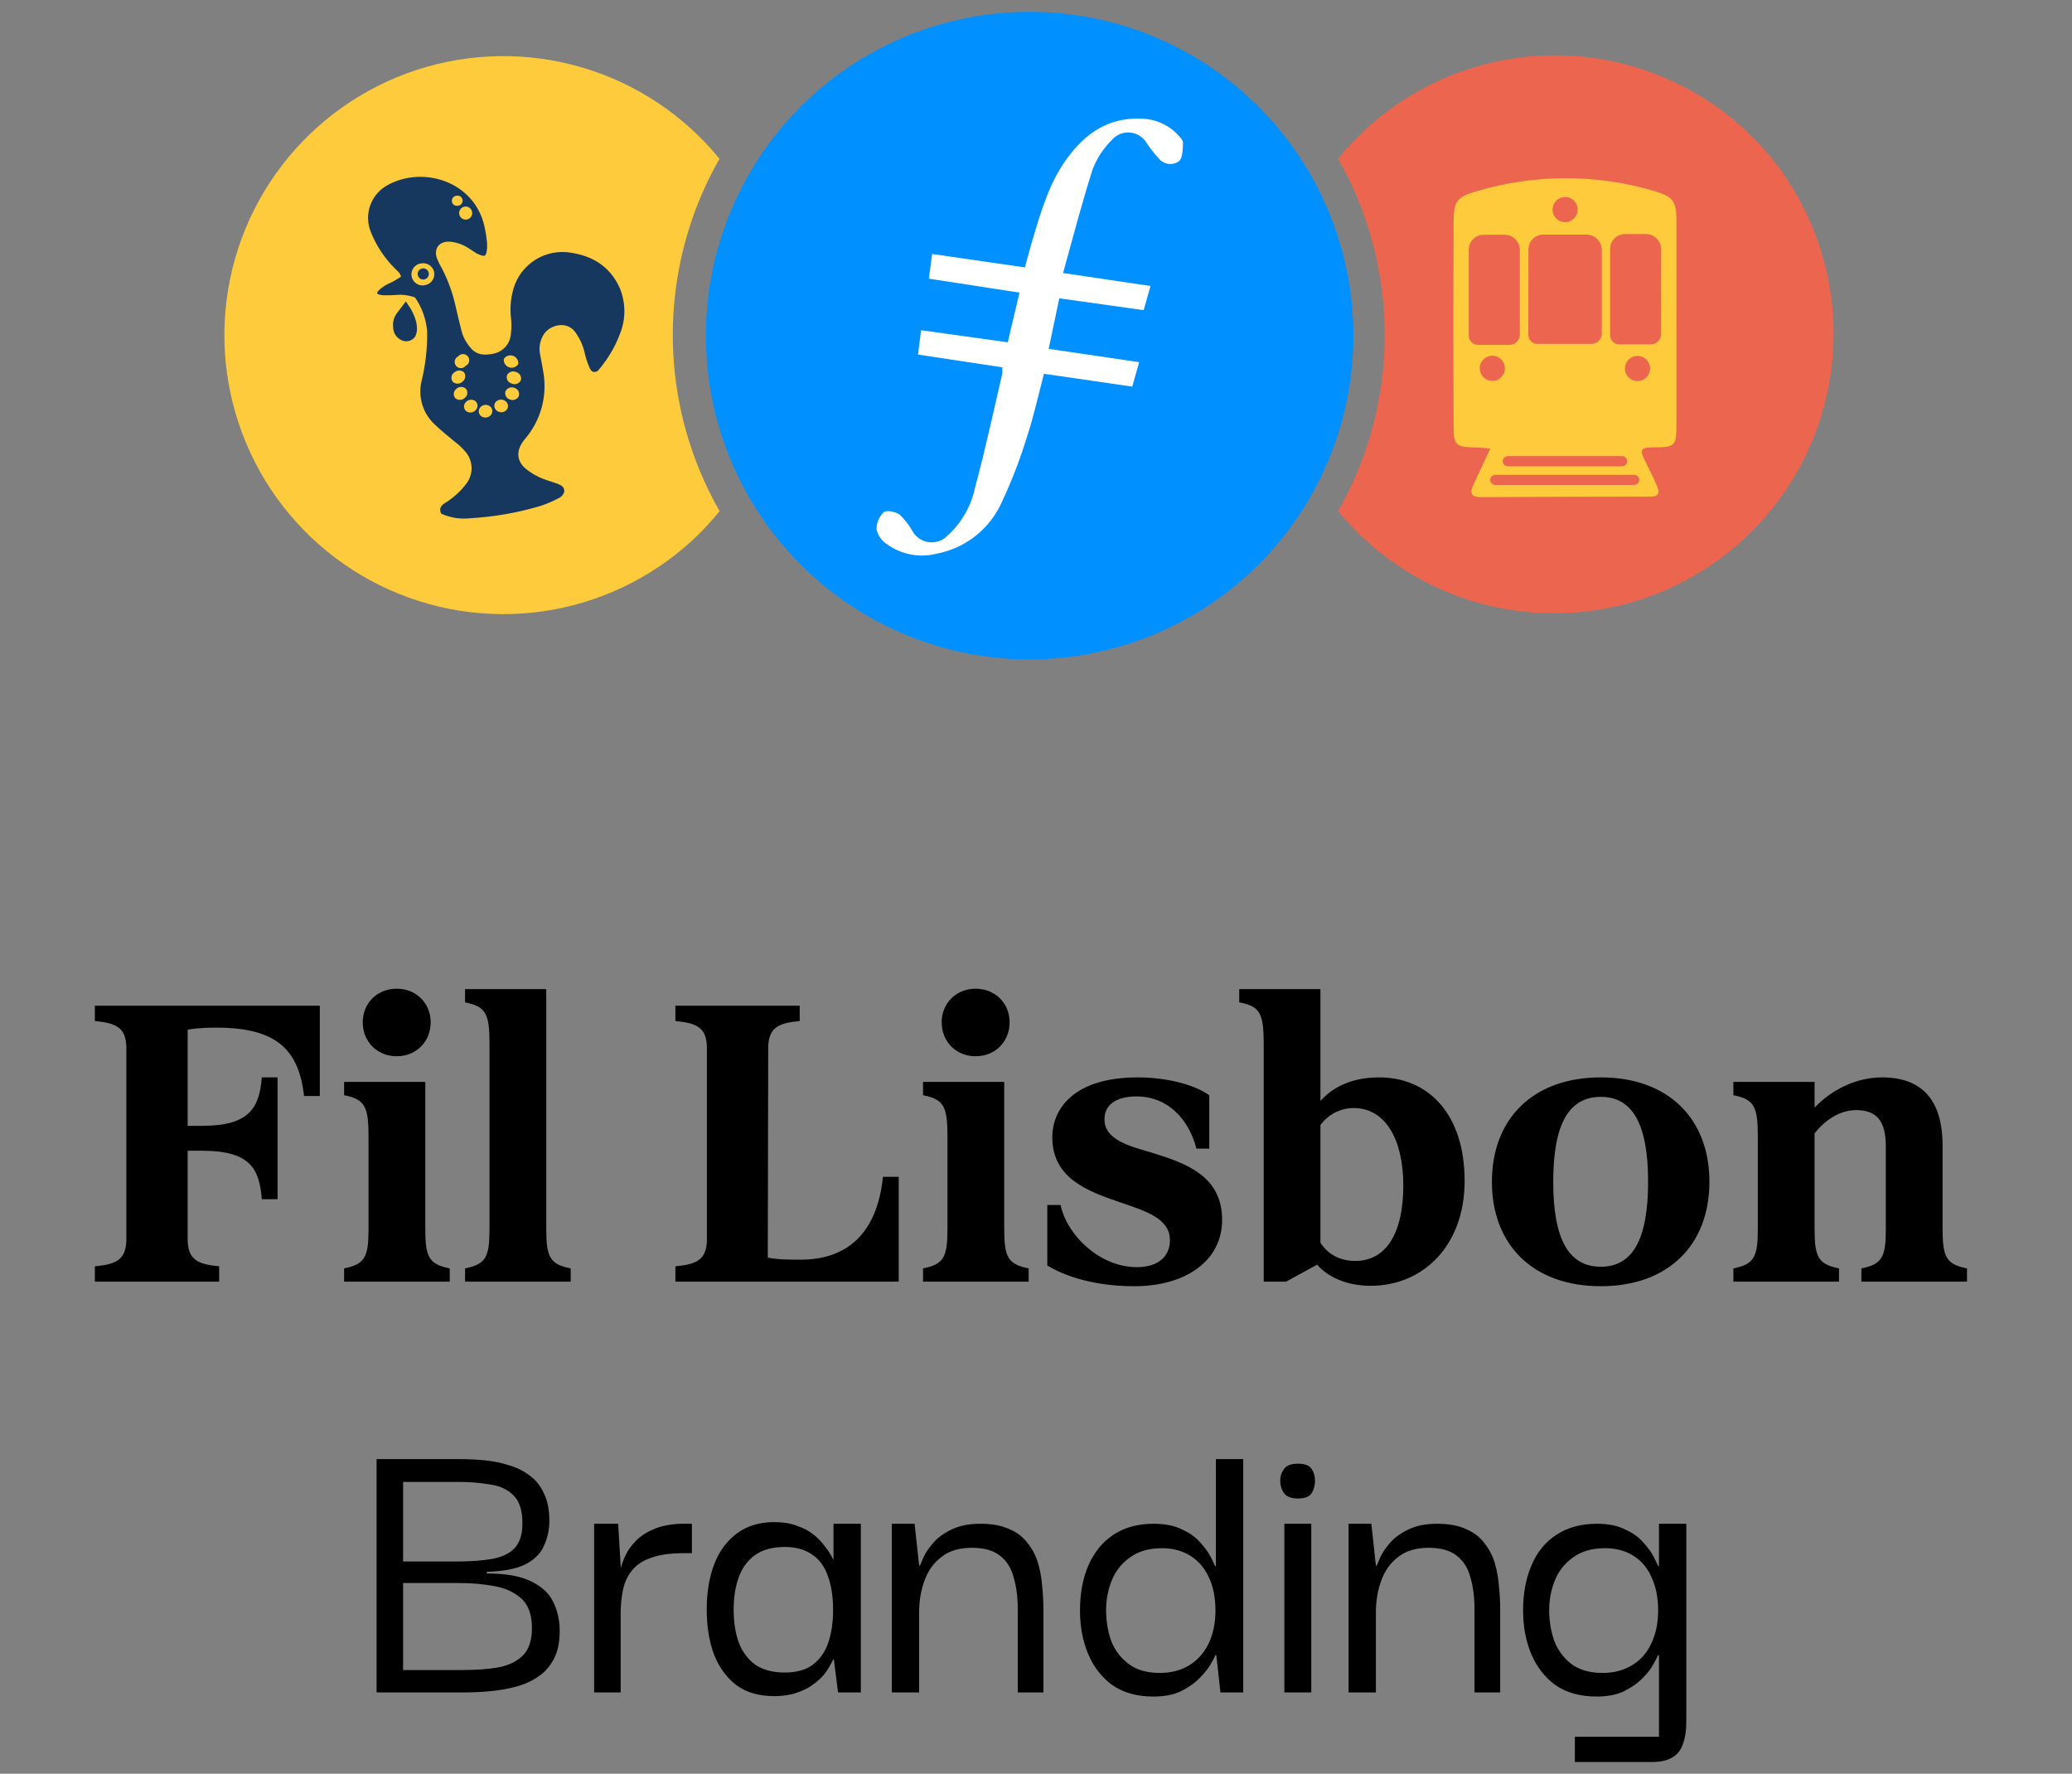 <svg width="111" height="95" viewBox="0 0 111 95" fill="none" xmlns="http://www.w3.org/2000/svg">
<rect x="0" y="0" width="111" height="95" fill="#808080" stroke="none"/>
<g clip-path="url(#clip0_2002_1426)">
<path fill-rule="evenodd" clip-rule="evenodd" d="M37.493 25.225C36.381 22.543 35.898 19.641 36.08 16.743C36.262 13.845 37.105 11.027 38.544 8.505C36.638 6.167 34.068 4.461 31.173 3.611C28.278 2.761 25.193 2.808 22.325 3.744C19.457 4.681 16.94 6.464 15.104 8.858C13.269 11.252 12.201 14.146 12.041 17.159C11.882 20.172 12.638 23.163 14.21 25.738C15.783 28.313 18.098 30.351 20.851 31.585C23.604 32.82 26.666 33.192 29.635 32.653C32.603 32.113 35.339 30.688 37.482 28.565C37.859 28.189 38.216 27.792 38.55 27.377C38.153 26.683 37.8 25.964 37.493 25.225Z" fill="#FECB3C"/>
<path d="M33.209 15.446C32.666 14.218 31.663 13.65 30.367 13.506C29.699 13.449 29.033 13.638 28.496 14.039C27.959 14.439 27.587 15.023 27.452 15.68C27.349 16.117 27.323 16.568 27.373 17.014C27.405 17.285 27.405 17.558 27.373 17.829C27.367 18.091 27.272 18.344 27.105 18.546C26.937 18.747 26.706 18.886 26.449 18.94C25.686 19.098 25.362 18.894 25.031 18.397C24.894 18.197 24.792 17.976 24.729 17.742C24.618 17.291 24.501 16.837 24.403 16.384C24.25 15.692 24.008 15.024 23.683 14.395C23.581 14.22 23.49 14.038 23.412 13.851C23.216 13.292 23.545 12.892 24.142 12.947C24.522 12.991 24.884 13.131 25.194 13.354C25.267 13.403 25.341 13.455 25.417 13.501C25.555 13.594 25.709 13.661 25.87 13.699C26.012 13.726 26.036 13.61 26.066 13.498C26.091 13.375 26.1 13.249 26.093 13.123C26.093 13.031 26.093 12.941 26.074 12.851C26.04 12.523 25.978 12.197 25.889 11.879C25.794 11.56 25.652 11.257 25.468 10.979C24.411 9.42 22.268 9.078 20.76 9.917C20.329 10.151 20 10.535 19.835 10.996C19.669 11.457 19.68 11.963 19.863 12.417C20.154 13.153 20.595 13.821 21.156 14.379C21.281 14.509 21.442 14.62 21.483 14.816C21.257 14.973 21.017 15.108 20.765 15.218C20.644 15.279 20.529 15.352 20.423 15.435C20.344 15.501 20.116 15.683 20.241 15.751C20.368 15.8 20.504 15.822 20.64 15.816C20.83 15.816 21.018 15.816 21.205 15.8C21.554 15.766 21.906 15.811 22.235 15.933C22.602 16.469 22.826 17.091 22.884 17.739C22.898 18.636 22.798 19.531 22.586 20.402C22.483 20.824 22.497 21.265 22.625 21.68C22.753 22.095 22.991 22.467 23.314 22.758C23.653 23.078 24.015 23.375 24.376 23.668C24.568 23.813 24.745 23.978 24.903 24.16C25.128 24.403 25.256 24.721 25.263 25.052C25.27 25.383 25.155 25.705 24.941 25.958C24.846 26.082 24.743 26.2 24.634 26.311C24.389 26.557 24.116 26.773 23.819 26.953C23.602 27.097 23.507 27.268 23.642 27.515C24.114 27.728 24.633 27.813 25.148 27.76C26.441 27.689 27.721 27.466 28.962 27.097C29.289 26.988 29.607 26.852 29.911 26.689C29.988 26.659 30.057 26.611 30.112 26.549C30.167 26.487 30.207 26.413 30.229 26.333C30.245 26.083 30.063 25.983 29.862 25.907C29.661 25.831 29.468 25.782 29.272 25.711C28.878 25.58 28.51 25.38 28.185 25.122C27.642 24.681 27.642 24.092 28.107 23.532C28.519 23.057 28.824 22.497 29 21.893C29.175 21.288 29.217 20.652 29.123 20.03C29.066 19.655 28.989 19.283 28.919 18.908C28.87 18.58 28.934 18.246 29.101 17.959C29.389 17.416 30.421 17.087 30.894 17.902C31.088 18.189 31.229 18.509 31.31 18.845C31.359 19.083 31.429 19.316 31.519 19.541C31.582 19.723 31.674 19.889 31.772 19.913C31.956 19.959 32.043 19.851 32.147 19.72C32.204 19.652 32.255 19.581 32.31 19.511C32.689 19.015 32.993 18.465 33.212 17.881C33.528 17.103 33.528 16.232 33.212 15.454L33.209 15.446ZM24.887 11.066C24.955 11.055 25.025 11.063 25.088 11.091C25.152 11.119 25.205 11.166 25.242 11.224C25.279 11.282 25.299 11.351 25.297 11.42C25.295 11.489 25.273 11.556 25.234 11.613C25.194 11.669 25.138 11.713 25.074 11.738C25.009 11.764 24.939 11.769 24.871 11.754C24.804 11.739 24.742 11.705 24.694 11.655C24.646 11.605 24.614 11.542 24.602 11.474C24.586 11.382 24.607 11.288 24.66 11.211C24.714 11.135 24.795 11.083 24.887 11.066ZM24.428 10.49C24.465 10.478 24.504 10.474 24.542 10.479C24.581 10.483 24.618 10.496 24.651 10.516C24.685 10.536 24.713 10.562 24.735 10.594C24.758 10.626 24.772 10.663 24.779 10.701C24.786 10.739 24.785 10.778 24.775 10.816C24.766 10.854 24.748 10.889 24.724 10.919C24.699 10.949 24.669 10.974 24.634 10.991C24.6 11.009 24.562 11.019 24.523 11.02C24.453 11.032 24.381 11.016 24.322 10.975C24.264 10.935 24.224 10.873 24.21 10.803C24.198 10.735 24.212 10.664 24.25 10.606C24.288 10.548 24.347 10.507 24.414 10.49H24.428ZM24.547 19.087C24.579 19.048 24.618 19.017 24.663 18.996C24.708 18.974 24.758 18.964 24.807 18.964C24.857 18.964 24.906 18.976 24.951 18.998C24.996 19.02 25.035 19.051 25.066 19.09C25.096 19.13 25.118 19.175 25.129 19.224C25.139 19.273 25.139 19.323 25.128 19.372C25.116 19.42 25.094 19.465 25.063 19.504C25.031 19.543 24.992 19.574 24.947 19.595C24.915 19.634 24.876 19.665 24.831 19.686C24.786 19.708 24.736 19.718 24.687 19.718C24.637 19.718 24.588 19.706 24.543 19.684C24.498 19.663 24.459 19.631 24.428 19.592C24.398 19.552 24.376 19.507 24.365 19.458C24.354 19.41 24.355 19.359 24.366 19.311C24.378 19.262 24.4 19.217 24.431 19.178C24.462 19.14 24.502 19.108 24.547 19.087ZM24.333 19.956C24.401 19.888 24.492 19.848 24.588 19.845C24.685 19.841 24.779 19.874 24.852 19.937C24.88 19.974 24.901 20.017 24.913 20.062C24.925 20.107 24.928 20.155 24.921 20.201C24.915 20.247 24.899 20.292 24.875 20.332C24.851 20.372 24.819 20.407 24.781 20.435C24.714 20.504 24.622 20.545 24.526 20.549C24.429 20.553 24.335 20.52 24.262 20.456C24.233 20.42 24.211 20.378 24.198 20.333C24.185 20.288 24.181 20.241 24.186 20.195C24.191 20.148 24.206 20.103 24.229 20.062C24.251 20.021 24.282 19.985 24.319 19.956H24.333ZM22.806 15.261C22.727 15.286 22.644 15.293 22.562 15.283C22.481 15.274 22.402 15.247 22.331 15.205C22.26 15.163 22.199 15.107 22.151 15.04C22.103 14.973 22.07 14.897 22.053 14.816C22.036 14.736 22.036 14.653 22.053 14.572C22.07 14.492 22.104 14.416 22.152 14.349C22.2 14.282 22.261 14.226 22.332 14.184C22.403 14.143 22.482 14.116 22.564 14.107C22.716 14.08 22.872 14.113 23.001 14.198C23.129 14.283 23.221 14.413 23.257 14.563C23.288 14.716 23.257 14.875 23.172 15.006C23.088 15.137 22.955 15.23 22.803 15.264L22.806 15.261ZM24.403 21.337C24.371 21.304 24.347 21.265 24.33 21.222C24.314 21.179 24.307 21.133 24.309 21.087C24.311 21.042 24.322 20.997 24.342 20.956C24.362 20.914 24.39 20.878 24.425 20.848C24.489 20.777 24.578 20.733 24.673 20.725C24.768 20.717 24.863 20.745 24.939 20.804C24.971 20.837 24.996 20.876 25.013 20.918C25.03 20.961 25.037 21.007 25.035 21.053C25.034 21.099 25.023 21.144 25.003 21.185C24.983 21.227 24.954 21.263 24.919 21.293C24.855 21.365 24.766 21.409 24.67 21.417C24.574 21.425 24.479 21.397 24.403 21.337ZM25.49 21.959C25.428 22.031 25.342 22.078 25.247 22.09C25.153 22.102 25.057 22.079 24.979 22.024C24.944 21.996 24.915 21.96 24.894 21.92C24.873 21.88 24.861 21.835 24.858 21.79C24.855 21.745 24.862 21.7 24.878 21.657C24.893 21.615 24.918 21.576 24.949 21.543C25.011 21.471 25.098 21.424 25.192 21.412C25.287 21.4 25.382 21.423 25.46 21.478C25.495 21.507 25.524 21.542 25.545 21.583C25.565 21.623 25.577 21.667 25.58 21.712C25.582 21.758 25.576 21.803 25.56 21.845C25.544 21.888 25.519 21.927 25.487 21.959H25.49ZM26.305 22.217C26.246 22.292 26.162 22.342 26.068 22.358C25.974 22.374 25.878 22.355 25.797 22.304C25.759 22.28 25.727 22.247 25.702 22.21C25.677 22.172 25.66 22.13 25.653 22.085C25.645 22.041 25.647 21.995 25.659 21.951C25.67 21.907 25.69 21.867 25.718 21.831C25.776 21.756 25.861 21.706 25.954 21.69C26.048 21.674 26.144 21.693 26.224 21.744C26.262 21.768 26.294 21.8 26.32 21.838C26.345 21.875 26.362 21.918 26.369 21.962C26.377 22.007 26.375 22.053 26.364 22.097C26.353 22.14 26.333 22.181 26.305 22.217ZM27.164 21.921C27.108 21.998 27.026 22.052 26.933 22.072C26.84 22.091 26.743 22.075 26.661 22.027C26.62 22.006 26.584 21.978 26.556 21.943C26.527 21.908 26.505 21.867 26.493 21.823C26.481 21.78 26.478 21.734 26.484 21.689C26.491 21.644 26.506 21.601 26.531 21.562C26.586 21.485 26.668 21.431 26.761 21.412C26.854 21.392 26.951 21.408 27.033 21.456C27.074 21.477 27.11 21.505 27.139 21.54C27.168 21.575 27.189 21.616 27.201 21.66C27.214 21.703 27.217 21.749 27.21 21.794C27.204 21.839 27.188 21.882 27.164 21.921ZM27.778 21.25C27.726 21.33 27.646 21.389 27.553 21.413C27.461 21.437 27.362 21.425 27.278 21.38C27.235 21.363 27.196 21.338 27.163 21.305C27.131 21.273 27.105 21.234 27.088 21.191C27.071 21.149 27.063 21.103 27.064 21.057C27.066 21.011 27.076 20.965 27.096 20.924C27.148 20.841 27.23 20.782 27.324 20.758C27.418 20.734 27.518 20.746 27.604 20.793C27.646 20.811 27.684 20.837 27.715 20.87C27.747 20.903 27.771 20.942 27.788 20.985C27.804 21.027 27.811 21.073 27.81 21.118C27.808 21.164 27.797 21.209 27.778 21.25ZM27.895 20.386C27.848 20.47 27.77 20.532 27.678 20.561C27.586 20.589 27.486 20.581 27.4 20.538C27.354 20.525 27.311 20.502 27.274 20.472C27.238 20.442 27.207 20.404 27.185 20.361C27.163 20.319 27.15 20.273 27.147 20.225C27.144 20.177 27.151 20.129 27.166 20.084C27.215 20 27.293 19.938 27.385 19.91C27.477 19.882 27.577 19.89 27.664 19.932C27.709 19.945 27.752 19.968 27.788 19.999C27.825 20.029 27.855 20.067 27.877 20.109C27.898 20.152 27.911 20.198 27.914 20.246C27.917 20.293 27.911 20.341 27.895 20.386ZM27.764 19.5C27.713 19.58 27.637 19.641 27.547 19.672C27.457 19.704 27.359 19.704 27.269 19.672C27.179 19.64 27.103 19.579 27.052 19.499C27.001 19.418 26.979 19.323 26.99 19.228C27.041 19.148 27.117 19.087 27.207 19.056C27.297 19.025 27.395 19.025 27.485 19.056C27.575 19.088 27.651 19.149 27.702 19.229C27.753 19.31 27.775 19.405 27.764 19.5ZM22.227 18.046C22.149 18.151 22.039 18.226 21.913 18.26C21.787 18.293 21.654 18.283 21.534 18.231C21.393 18.174 21.273 18.075 21.189 17.949C21.105 17.823 21.06 17.674 21.061 17.522C21.029 17.264 21.096 17.002 21.249 16.791C21.415 16.576 21.578 16.359 21.743 16.142C21.743 16.142 21.991 16.517 22.015 16.558C22.238 16.949 22.45 17.511 22.273 17.957C22.26 17.988 22.244 18.018 22.227 18.046ZM22.969 14.623C22.979 14.681 22.971 14.741 22.947 14.795C22.923 14.849 22.883 14.895 22.833 14.926C22.783 14.957 22.725 14.973 22.666 14.972C22.607 14.97 22.549 14.951 22.501 14.917C22.453 14.883 22.416 14.835 22.395 14.78C22.374 14.725 22.369 14.664 22.383 14.607C22.396 14.549 22.426 14.497 22.468 14.456C22.511 14.415 22.565 14.388 22.624 14.379C22.662 14.372 22.702 14.373 22.74 14.382C22.779 14.39 22.815 14.406 22.847 14.429C22.879 14.452 22.906 14.481 22.927 14.514C22.948 14.547 22.962 14.584 22.969 14.623Z" fill="#17385E"/>
<path fill-rule="evenodd" clip-rule="evenodd" d="M95.818 9.71C94.6 7.856 92.984 6.297 91.088 5.144C89.192 3.991 87.064 3.274 84.857 3.045C82.65 2.815 80.42 3.079 78.328 3.818C76.235 4.556 74.333 5.75 72.759 7.314C72.381 7.691 72.023 8.087 71.686 8.501C73.321 11.378 74.181 14.63 74.181 17.939C74.181 21.248 73.321 24.5 71.686 27.376C74.114 30.334 77.583 32.25 81.38 32.73C85.177 33.21 89.013 32.218 92.101 29.957C95.189 27.696 97.294 24.339 97.984 20.574C98.673 16.81 97.894 12.924 95.808 9.716L95.818 9.71Z" fill="#EC654E"/>
<path d="M88.609 10.23C85.521 9.317 82.236 9.317 79.148 10.23C78.007 10.561 77.876 10.773 77.871 11.98C77.855 15.575 77.855 19.172 77.871 22.769C77.871 23.875 77.966 23.934 79.102 23.97C79.33 23.97 79.556 24.002 79.838 24.027C79.523 24.703 79.238 25.317 78.947 25.929C78.741 26.358 78.754 26.63 79.341 26.627C82.361 26.611 85.379 26.602 88.397 26.6C88.913 26.6 88.905 26.342 88.758 26.005C88.552 25.524 88.31 25.059 88.082 24.589C87.875 24.171 87.859 23.964 88.467 23.962C89.796 23.962 89.807 23.91 89.81 22.603C89.81 19.056 89.81 15.513 89.81 11.972C89.823 10.814 89.679 10.54 88.609 10.23ZM83.846 10.55C83.979 10.55 84.109 10.59 84.22 10.664C84.331 10.738 84.417 10.843 84.468 10.966C84.519 11.09 84.532 11.226 84.506 11.357C84.48 11.488 84.416 11.608 84.321 11.703C84.227 11.796 84.107 11.86 83.976 11.887C83.846 11.912 83.71 11.898 83.588 11.847C83.464 11.797 83.359 11.71 83.286 11.599C83.211 11.489 83.171 11.358 83.172 11.224C83.172 11.136 83.189 11.048 83.223 10.966C83.257 10.885 83.307 10.81 83.369 10.748C83.432 10.685 83.506 10.636 83.588 10.602C83.67 10.568 83.757 10.55 83.846 10.55ZM81.881 13.36C81.88 13.203 81.926 13.049 82.013 12.918C82.1 12.787 82.225 12.685 82.371 12.626C82.467 12.586 82.57 12.566 82.675 12.566H84.995C85.211 12.566 85.419 12.652 85.572 12.805C85.724 12.958 85.81 13.165 85.81 13.382V17.875C85.81 18.02 85.753 18.158 85.651 18.26C85.549 18.362 85.411 18.419 85.267 18.419H82.357C82.293 18.418 82.231 18.405 82.172 18.381C82.115 18.356 82.062 18.321 82.017 18.278C81.972 18.233 81.936 18.179 81.911 18.12C81.887 18.062 81.875 18 81.876 17.938L81.881 13.36ZM86.897 24.429C86.933 24.429 86.969 24.436 87.002 24.45C87.035 24.464 87.065 24.485 87.09 24.51C87.115 24.536 87.136 24.566 87.149 24.599C87.163 24.632 87.17 24.668 87.17 24.703C87.17 24.739 87.163 24.775 87.149 24.808C87.136 24.841 87.115 24.871 87.09 24.896C87.064 24.921 87.034 24.941 87.001 24.955C86.968 24.968 86.933 24.975 86.897 24.975H80.778C80.743 24.975 80.707 24.968 80.674 24.955C80.641 24.941 80.611 24.921 80.585 24.896C80.56 24.871 80.54 24.841 80.526 24.808C80.512 24.775 80.505 24.739 80.505 24.703C80.505 24.668 80.512 24.632 80.526 24.599C80.54 24.566 80.56 24.536 80.585 24.51C80.611 24.485 80.641 24.464 80.674 24.45C80.707 24.436 80.742 24.429 80.778 24.429H86.897ZM78.683 18V13.368C78.685 13.158 78.769 12.957 78.917 12.809C79.066 12.66 79.267 12.576 79.477 12.575H80.604C80.821 12.575 81.028 12.661 81.181 12.813C81.334 12.966 81.419 13.174 81.419 13.39V17.927C81.419 18.071 81.362 18.209 81.26 18.311C81.159 18.413 81.02 18.471 80.876 18.471H79.173C79.109 18.471 79.047 18.459 78.988 18.434C78.93 18.41 78.877 18.374 78.833 18.329C78.742 18.243 78.689 18.125 78.683 18ZM79.273 19.729C79.272 19.595 79.311 19.465 79.385 19.354C79.459 19.242 79.565 19.155 79.689 19.104C79.811 19.052 79.947 19.039 80.077 19.066C80.208 19.091 80.328 19.156 80.422 19.25C80.517 19.345 80.581 19.465 80.607 19.596C80.633 19.727 80.62 19.863 80.569 19.987C80.518 20.109 80.432 20.214 80.322 20.288C80.211 20.362 80.08 20.402 79.947 20.402C79.768 20.402 79.597 20.331 79.47 20.205C79.344 20.079 79.273 19.907 79.273 19.729ZM87.555 25.978H80.118C80.081 25.98 80.044 25.975 80.009 25.961C79.976 25.948 79.944 25.928 79.917 25.904C79.891 25.878 79.87 25.846 79.855 25.812C79.84 25.778 79.833 25.742 79.833 25.706C79.833 25.669 79.841 25.632 79.855 25.597C79.87 25.564 79.891 25.534 79.917 25.508C79.944 25.483 79.976 25.464 80.009 25.451C80.044 25.437 80.081 25.431 80.118 25.431H87.557C87.611 25.433 87.662 25.45 87.706 25.48C87.75 25.511 87.784 25.553 87.803 25.603C87.823 25.652 87.828 25.706 87.817 25.759C87.806 25.811 87.78 25.859 87.742 25.896C87.692 25.943 87.626 25.969 87.557 25.969L87.555 25.978ZM87.723 20.41C87.59 20.41 87.459 20.37 87.348 20.296C87.237 20.222 87.151 20.116 87.101 19.992C87.05 19.869 87.037 19.734 87.063 19.603C87.089 19.473 87.153 19.353 87.248 19.259C87.342 19.165 87.462 19.1 87.593 19.074C87.723 19.049 87.858 19.062 87.981 19.112C88.104 19.163 88.209 19.25 88.283 19.362C88.351 19.463 88.39 19.581 88.396 19.703C88.402 19.825 88.375 19.946 88.317 20.054C88.26 20.162 88.174 20.252 88.07 20.314C87.965 20.377 87.845 20.41 87.723 20.41ZM88.986 17.9C88.986 18.044 88.929 18.182 88.827 18.284C88.725 18.386 88.587 18.443 88.443 18.443H86.737C86.609 18.443 86.487 18.392 86.397 18.302C86.352 18.258 86.316 18.205 86.292 18.147C86.267 18.088 86.255 18.026 86.256 17.962V13.33C86.256 13.12 86.339 12.918 86.488 12.769C86.637 12.62 86.839 12.537 87.049 12.537H88.177C88.393 12.537 88.6 12.623 88.753 12.775C88.906 12.928 88.992 13.136 88.992 13.352L88.986 17.9Z" fill="#FECB3C"/>
<path fill-rule="evenodd" clip-rule="evenodd" d="M55.157 35.319C51.142 35.318 47.252 33.925 44.15 31.376C41.048 28.828 38.926 25.282 38.147 21.344C37.367 17.406 37.978 13.319 39.876 9.781C41.773 6.243 44.839 3.473 48.55 1.943C52.262 0.413 56.389 0.218 60.228 1.391C64.068 2.564 67.381 5.033 69.603 8.377C71.825 11.72 72.819 15.731 72.414 19.725C72.009 23.72 70.231 27.449 67.383 30.279C64.13 33.504 59.737 35.315 55.157 35.319Z" fill="#0090FF"/>
<path fill-rule="evenodd" clip-rule="evenodd" d="M56.749 15.978L61.27 16.613C61.395 16.157 61.507 15.763 61.632 15.318L56.95 14.622C57.477 12.72 57.961 10.875 58.529 9.082C58.76 8.478 59.119 7.932 59.58 7.479C59.701 7.343 59.852 7.237 60.022 7.171C60.192 7.106 60.375 7.082 60.556 7.101C60.737 7.12 60.911 7.181 61.064 7.281C61.216 7.378 61.343 7.512 61.433 7.669C61.626 7.957 61.84 8.229 62.075 8.484C62.202 8.644 62.386 8.748 62.588 8.776C62.79 8.805 62.995 8.755 63.161 8.636C63.365 8.441 63.36 7.99 63.376 7.647C63.376 7.512 63.224 7.349 63.104 7.224C62.847 6.95 62.536 6.731 62.191 6.582C61.847 6.433 61.475 6.356 61.099 6.357C59.363 6.281 58.11 7.172 57.146 8.506C56.181 9.84 55.752 11.386 55.29 12.924C55.154 13.377 55.038 13.829 54.907 14.323L49.935 13.603C49.878 14.054 49.818 14.475 49.761 14.926L54.616 15.673C54.402 16.595 54.198 17.456 53.986 18.333L49.345 17.687C49.283 18.181 49.237 18.553 49.177 18.991L53.69 19.673C53.701 19.792 53.701 19.912 53.69 20.032C53.217 22.053 52.777 24.107 52.239 26.101C52.031 27.096 51.515 28 50.764 28.685C50.638 28.817 50.482 28.918 50.31 28.979C50.05 29.072 49.766 29.071 49.507 28.976C49.248 28.881 49.03 28.698 48.892 28.46C48.705 28.127 48.469 27.824 48.193 27.56C47.979 27.403 47.501 27.31 47.343 27.435C47.219 27.553 47.121 27.696 47.055 27.853C46.989 28.011 46.955 28.18 46.957 28.351C47.028 28.668 47.216 28.945 47.484 29.128C47.87 29.411 48.314 29.605 48.784 29.696C49.254 29.787 49.738 29.772 50.201 29.652C50.958 29.504 51.668 29.176 52.271 28.697C52.874 28.216 53.354 27.599 53.668 26.895C54.205 25.751 54.658 24.571 55.027 23.363C55.385 22.276 55.627 21.159 55.926 20.021L60.656 20.708C60.787 20.257 60.904 19.841 61.028 19.398L56.179 18.684C56.382 17.727 56.559 16.893 56.749 15.978Z" fill="white"/>
</g>
<path d="M5.082 67.825C6.236 67.714 6.769 67.469 6.769 66.36V56.151C6.769 55.041 6.236 54.797 5.082 54.686V53.865H17.133V58.703H16.29C16.001 56.218 14.825 55.063 11.673 55.041C11.252 55.041 10.652 55.041 10.053 55.152V60.301H10.808C13.36 60.301 13.893 59.347 14.026 57.705H14.869V64.229H14.026C13.893 62.609 13.427 61.633 10.808 61.633H10.053V66.36C10.053 67.469 10.586 67.714 11.74 67.825V68.646H5.082V67.825ZM19.432 54.753C19.432 53.732 20.209 52.955 21.252 52.955C22.295 52.955 23.072 53.732 23.072 54.753C23.072 55.796 22.295 56.573 21.252 56.573C20.209 56.573 19.432 55.796 19.432 54.753ZM18.434 68.646V67.936C19.543 67.714 19.743 67.336 19.743 65.827V60.856C19.743 59.258 19.543 58.881 18.434 58.659V57.949H22.784V65.827C22.784 67.336 22.983 67.714 24.093 67.936V68.646H18.434ZM24.914 67.936C26.024 67.714 26.223 67.336 26.223 65.827V55.885C26.223 54.287 26.024 53.909 24.914 53.688V52.977H29.264V65.827C29.264 67.336 29.464 67.714 30.573 67.936V68.646H24.914V67.936ZM42.841 54.686C41.687 54.797 41.154 55.041 41.154 56.151L41.132 67.359C41.731 67.469 42.286 67.469 42.885 67.469C45.393 67.469 46.991 66.049 47.302 63.031H48.145V68.646H36.183V67.825C37.337 67.714 37.87 67.469 37.87 66.36V56.151C37.87 55.041 37.337 54.797 36.183 54.686V53.865H42.841V54.686ZM50.447 54.753C50.447 53.732 51.223 52.955 52.267 52.955C53.31 52.955 54.086 53.732 54.086 54.753C54.086 55.796 53.31 56.573 52.267 56.573C51.223 56.573 50.447 55.796 50.447 54.753ZM49.448 68.646V67.936C50.558 67.714 50.757 67.336 50.757 65.827V60.856C50.757 59.258 50.558 58.881 49.448 58.659V57.949H53.798V65.827C53.798 67.336 53.998 67.714 55.107 67.936V68.646H49.448ZM56.372 60.9C56.372 59.569 57.326 57.705 60.966 57.705C62.364 57.705 63.896 58.037 64.783 58.659V61.522H64.095C63.696 59.99 62.608 58.725 60.877 58.725C59.834 58.725 59.168 59.147 59.168 59.946C59.168 60.989 60.322 61.344 61.654 61.721C63.429 62.276 65.471 62.92 65.471 65.339C65.471 67.514 63.541 68.89 60.766 68.89C58.325 68.89 56.794 68.202 56.106 67.78V64.54H56.816C57.149 66.138 58.902 67.869 60.9 67.869C62.053 67.869 62.675 67.292 62.675 66.426C62.675 65.272 61.41 64.873 60.034 64.407C58.303 63.808 56.372 63.142 56.372 60.9ZM68.896 68.646H67.698V55.885C67.698 54.287 67.498 53.887 66.388 53.688V52.977H70.738V58.969C71.449 58.17 72.492 57.705 73.89 57.705C76.487 57.705 78.462 59.635 78.462 63.253C78.462 66.715 76.242 68.868 73.424 68.868C72.159 68.868 71.138 68.402 70.561 67.736L68.896 68.646ZM70.738 66.56C71.138 67.181 71.781 67.536 72.603 67.536C74.289 67.536 75.177 66.005 75.177 63.497C75.177 61.033 74.223 59.347 72.514 59.347C71.848 59.347 71.182 59.657 70.738 60.257V66.56ZM85.761 57.705C89.379 57.705 91.576 59.924 91.576 63.297C91.576 66.671 89.379 68.89 85.761 68.89C82.122 68.89 79.924 66.671 79.924 63.297C79.924 59.924 82.122 57.705 85.761 57.705ZM83.209 63.297C83.209 66.36 84.03 67.847 85.761 67.847C87.47 67.847 88.291 66.36 88.291 63.297C88.291 60.234 87.47 58.748 85.761 58.748C84.03 58.748 83.209 60.234 83.209 63.297ZM97.209 65.827C97.209 67.336 97.409 67.714 98.519 67.936V68.646H92.859V67.936C93.969 67.714 94.169 67.336 94.169 65.827V60.856C94.169 59.258 93.969 58.881 92.859 58.659V57.949H97.209V59.325C98.097 58.392 99.406 57.705 100.827 57.705C102.868 57.705 104.067 58.814 104.067 61.366V65.827C104.067 67.336 104.267 67.714 105.376 67.936V68.646H99.717V67.936C100.827 67.714 101.026 67.336 101.026 65.827V61.411C101.026 60.057 100.56 59.458 99.428 59.458C98.496 59.458 97.697 60.079 97.209 60.701V65.827ZM20.175 90.646V78.151H24.68C25.109 78.151 25.546 78.173 25.99 78.218C26.448 78.262 26.877 78.351 27.277 78.484C27.691 78.602 28.061 78.787 28.386 79.039C28.712 79.275 28.963 79.594 29.141 79.993C29.333 80.378 29.43 80.866 29.43 81.458C29.43 81.931 29.333 82.375 29.141 82.789C28.963 83.204 28.631 83.537 28.142 83.788C27.669 84.025 26.981 84.158 26.078 84.188V84.276C27.129 84.276 27.935 84.424 28.497 84.72C29.06 85.001 29.444 85.371 29.651 85.83C29.873 86.288 29.984 86.799 29.984 87.361C29.984 87.953 29.881 88.449 29.674 88.848C29.466 89.248 29.185 89.566 28.83 89.802C28.49 90.039 28.098 90.217 27.654 90.335C27.225 90.453 26.766 90.535 26.278 90.579C25.805 90.624 25.353 90.646 24.924 90.646H20.175ZM21.595 89.447H24.813C25.494 89.447 26.108 89.403 26.655 89.314C27.218 89.211 27.662 89.003 27.987 88.693C28.327 88.367 28.497 87.872 28.497 87.206C28.497 86.51 28.32 85.993 27.965 85.652C27.61 85.312 27.136 85.083 26.544 84.964C25.953 84.846 25.294 84.787 24.569 84.787H21.595V89.447ZM21.595 83.633H24.525C25.22 83.633 25.827 83.588 26.345 83.499C26.863 83.411 27.262 83.226 27.543 82.945C27.839 82.649 27.987 82.198 27.987 81.591C27.987 80.895 27.824 80.392 27.499 80.082C27.188 79.771 26.766 79.579 26.234 79.505C25.716 79.416 25.154 79.372 24.547 79.372H21.595V83.633ZM31.829 90.646V81.613H33.116L33.271 84.21L33.249 86.163V90.646H31.829ZM33.249 86.429L33.183 84.454C33.212 84.114 33.301 83.773 33.449 83.433C33.597 83.093 33.804 82.789 34.07 82.523C34.352 82.242 34.706 82.02 35.136 81.857C35.565 81.695 36.068 81.613 36.645 81.613H37.066V83.189H36.623C35.912 83.189 35.335 83.27 34.892 83.433C34.448 83.581 34.107 83.803 33.871 84.099C33.634 84.38 33.471 84.72 33.382 85.12C33.294 85.519 33.249 85.956 33.249 86.429ZM41.477 90.846C40.649 90.846 39.968 90.646 39.436 90.246C38.903 89.832 38.504 89.277 38.237 88.582C37.986 87.886 37.86 87.095 37.86 86.207C37.86 85.29 37.993 84.483 38.26 83.788C38.526 83.093 38.925 82.545 39.458 82.146C40.005 81.731 40.679 81.524 41.477 81.524C41.951 81.524 42.358 81.591 42.698 81.724C43.053 81.842 43.356 82.005 43.608 82.212C43.86 82.419 44.067 82.641 44.23 82.878C44.407 83.1 44.54 83.315 44.629 83.522H44.651V81.613H46.116V90.646H44.895L44.673 88.892H44.629C44.525 89.114 44.392 89.344 44.23 89.581C44.067 89.802 43.852 90.01 43.586 90.202C43.334 90.394 43.031 90.55 42.676 90.668C42.336 90.786 41.936 90.846 41.477 90.846ZM42.032 89.581C42.654 89.581 43.149 89.447 43.519 89.181C43.904 88.9 44.185 88.508 44.363 88.005C44.54 87.502 44.629 86.91 44.629 86.229C44.629 85.504 44.533 84.89 44.34 84.387C44.163 83.884 43.882 83.507 43.497 83.255C43.112 82.989 42.624 82.856 42.032 82.856C41.381 82.856 40.849 83.004 40.434 83.3C40.035 83.596 39.746 83.995 39.569 84.498C39.391 85.001 39.303 85.571 39.303 86.207C39.303 86.858 39.391 87.442 39.569 87.96C39.761 88.463 40.057 88.863 40.457 89.159C40.871 89.44 41.396 89.581 42.032 89.581ZM47.775 90.646V81.613H48.996L49.24 83.855H49.284C49.314 83.781 49.38 83.625 49.484 83.389C49.602 83.137 49.78 82.878 50.017 82.612C50.253 82.346 50.571 82.116 50.971 81.924C51.385 81.717 51.903 81.613 52.524 81.613C53.146 81.613 53.664 81.709 54.078 81.902C54.492 82.079 54.818 82.331 55.054 82.656C55.306 82.967 55.491 83.322 55.609 83.722C55.728 84.121 55.802 84.535 55.831 84.964C55.876 85.379 55.898 85.785 55.898 86.185V90.646H54.522V86.185C54.522 85.534 54.448 84.964 54.3 84.476C54.167 83.973 53.923 83.588 53.568 83.322C53.212 83.041 52.709 82.9 52.058 82.9C51.392 82.9 50.852 83.063 50.438 83.389C50.024 83.699 49.721 84.121 49.528 84.654C49.336 85.171 49.24 85.741 49.24 86.362V90.646H47.775ZM61.785 90.868C60.927 90.868 60.202 90.668 59.611 90.269C59.033 89.854 58.597 89.299 58.301 88.604C58.005 87.909 57.857 87.124 57.857 86.251C57.857 85.349 58.005 84.55 58.301 83.855C58.612 83.144 59.056 82.597 59.633 82.212C60.224 81.813 60.95 81.613 61.808 81.613C62.414 81.613 62.925 81.717 63.339 81.924C63.753 82.116 64.079 82.353 64.315 82.634C64.567 82.915 64.752 83.174 64.87 83.411C64.989 83.647 65.063 83.803 65.092 83.877H65.137V78.151H66.601V90.646H65.381L65.159 88.648H65.114C65.085 88.722 65.003 88.878 64.87 89.114C64.737 89.351 64.537 89.603 64.271 89.869C64.019 90.135 63.687 90.372 63.272 90.579C62.873 90.772 62.377 90.868 61.785 90.868ZM62.141 89.603C62.732 89.603 63.25 89.469 63.694 89.203C64.138 88.937 64.486 88.552 64.737 88.049C64.989 87.531 65.114 86.932 65.114 86.251C65.114 85.571 64.996 84.979 64.759 84.476C64.523 83.973 64.19 83.588 63.761 83.322C63.331 83.056 62.828 82.922 62.252 82.922C61.556 82.922 60.986 83.085 60.543 83.411C60.099 83.722 59.773 84.128 59.566 84.631C59.359 85.134 59.255 85.674 59.255 86.251C59.255 86.814 59.344 87.354 59.522 87.872C59.714 88.375 60.025 88.789 60.454 89.114C60.883 89.44 61.445 89.603 62.141 89.603ZM68.805 90.646V81.613H70.248V90.646H68.805ZM69.538 80.259C69.168 80.259 68.916 80.163 68.783 79.971C68.65 79.778 68.583 79.556 68.583 79.305C68.583 79.068 68.65 78.861 68.783 78.684C68.916 78.491 69.168 78.395 69.538 78.395C69.907 78.395 70.152 78.491 70.27 78.684C70.388 78.861 70.448 79.068 70.448 79.305C70.448 79.556 70.388 79.778 70.27 79.971C70.152 80.163 69.907 80.259 69.538 80.259ZM72.244 90.646V81.613H73.465L73.709 83.855H73.753C73.783 83.781 73.849 83.625 73.953 83.389C74.071 83.137 74.249 82.878 74.486 82.612C74.722 82.346 75.04 82.116 75.44 81.924C75.854 81.717 76.372 81.613 76.993 81.613C77.615 81.613 78.133 81.709 78.547 81.902C78.961 82.079 79.287 82.331 79.523 82.656C79.775 82.967 79.96 83.322 80.078 83.722C80.197 84.121 80.27 84.535 80.3 84.964C80.344 85.379 80.367 85.785 80.367 86.185V90.646H78.991V86.185C78.991 85.534 78.917 84.964 78.769 84.476C78.636 83.973 78.391 83.588 78.036 83.322C77.681 83.041 77.178 82.9 76.527 82.9C75.862 82.9 75.321 83.063 74.907 83.389C74.493 83.699 74.19 84.121 73.997 84.654C73.805 85.171 73.709 85.741 73.709 86.362V90.646H72.244ZM84.368 94.374V93.02H88.873V88.648H88.829C88.799 88.722 88.718 88.878 88.585 89.114C88.466 89.351 88.274 89.603 88.008 89.869C87.756 90.135 87.423 90.372 87.009 90.579C86.609 90.772 86.121 90.868 85.544 90.868C84.671 90.868 83.939 90.668 83.347 90.269C82.77 89.854 82.334 89.299 82.038 88.604C81.742 87.909 81.594 87.124 81.594 86.251C81.594 85.349 81.742 84.55 82.038 83.855C82.334 83.144 82.777 82.597 83.369 82.212C83.961 81.813 84.693 81.613 85.566 81.613C86.158 81.613 86.661 81.717 87.076 81.924C87.49 82.116 87.815 82.353 88.052 82.634C88.303 82.915 88.489 83.174 88.607 83.411C88.725 83.647 88.799 83.803 88.829 83.877H88.873V81.613H90.338V92.199C90.338 92.673 90.279 93.072 90.16 93.398C90.057 93.723 89.865 93.967 89.583 94.13C89.317 94.293 88.954 94.374 88.496 94.374H84.368ZM85.855 89.603C86.447 89.603 86.965 89.469 87.408 89.203C87.867 88.937 88.215 88.552 88.451 88.049C88.703 87.531 88.829 86.932 88.829 86.251C88.829 85.571 88.71 84.979 88.474 84.476C88.252 83.973 87.926 83.588 87.497 83.322C87.068 83.056 86.565 82.922 85.988 82.922C85.293 82.922 84.723 83.085 84.279 83.411C83.835 83.722 83.51 84.128 83.303 84.631C83.096 85.134 82.992 85.674 82.992 86.251C82.992 86.814 83.081 87.354 83.258 87.872C83.451 88.375 83.754 88.789 84.168 89.114C84.597 89.44 85.159 89.603 85.855 89.603Z" fill="black"/>
<defs>
<clipPath id="clip0_2002_1426">
<rect width="86.325" height="34.77" fill="white" transform="translate(11.951 0.549)"/>
</clipPath>
</defs>
</svg>
